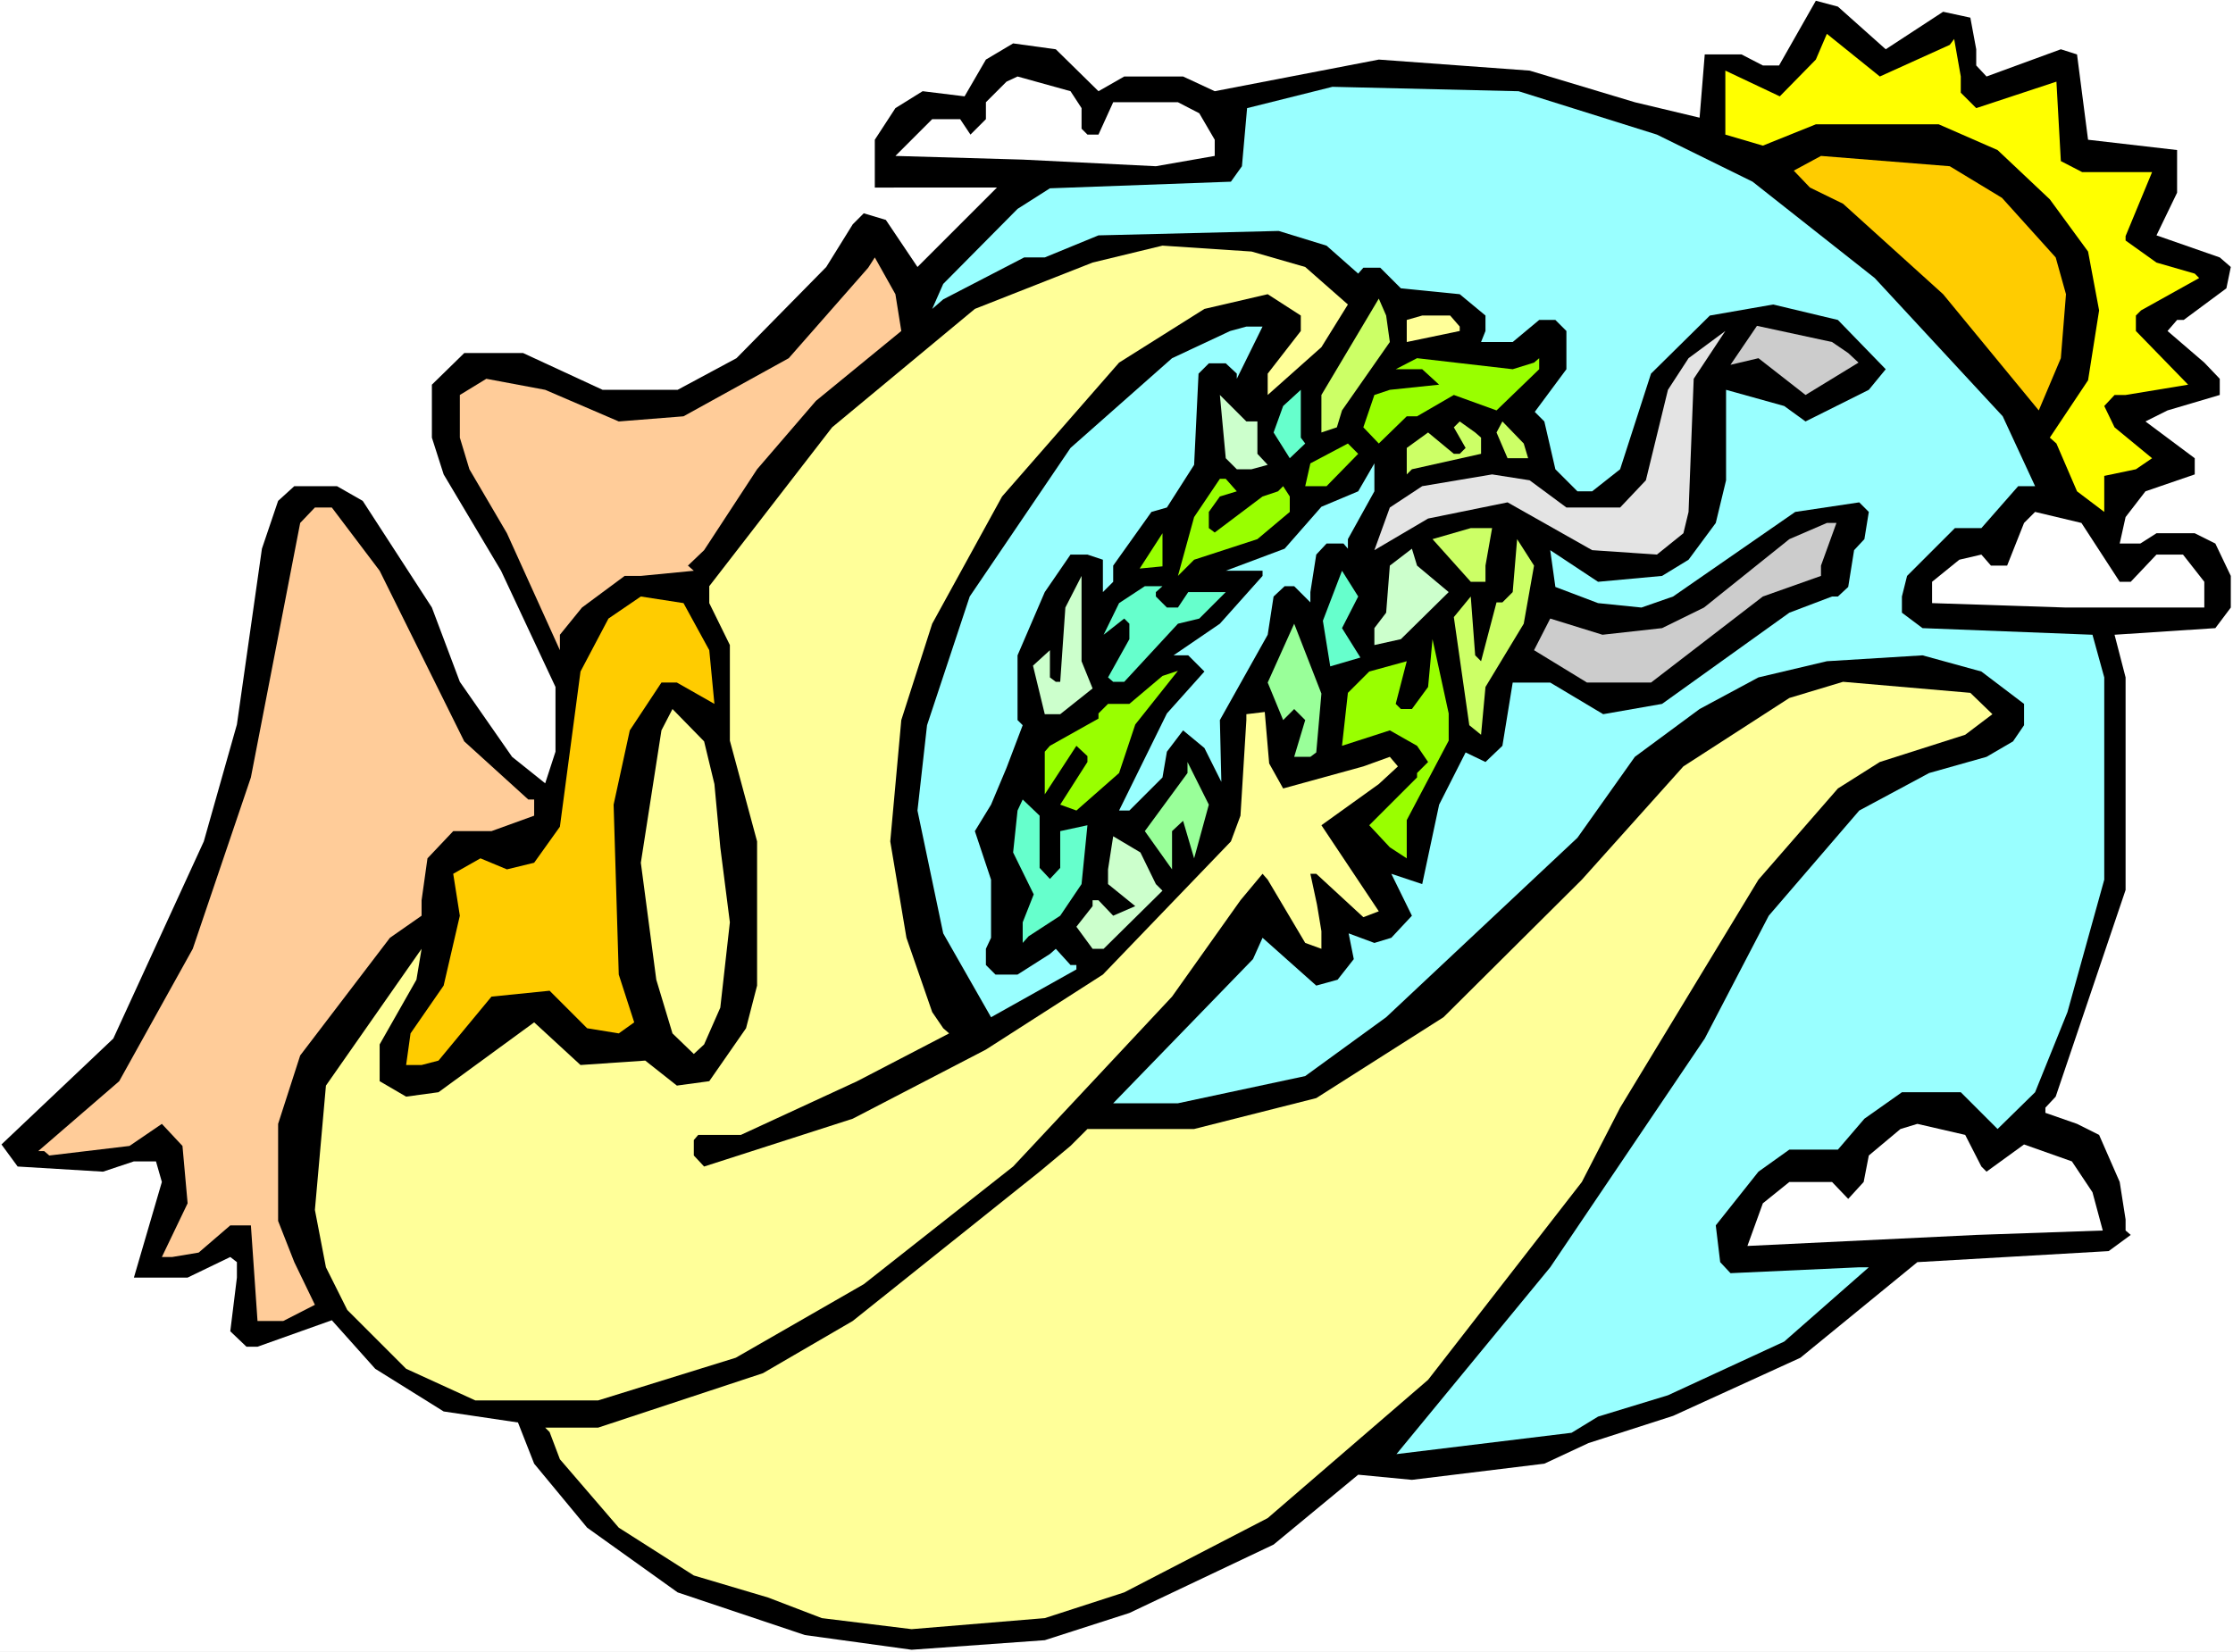 <?xml version="1.0" encoding="UTF-8" standalone="no"?>
<svg
   version="1.0"
   width="129.766mm"
   height="96.025mm"
   id="svg41"
   sodipodi:docname="Holding Wreath.wmf"
   xmlns:inkscape="http://www.inkscape.org/namespaces/inkscape"
   xmlns:sodipodi="http://sodipodi.sourceforge.net/DTD/sodipodi-0.dtd"
   xmlns="http://www.w3.org/2000/svg"
   xmlns:svg="http://www.w3.org/2000/svg">
  <rect width="100%" height="100%" fill="#808080" stroke="none"/>
  <sodipodi:namedview
     id="namedview41"
     pagecolor="#ffffff"
     bordercolor="#000000"
     borderopacity="0.25"
     inkscape:showpageshadow="2"
     inkscape:pageopacity="0.0"
     inkscape:pagecheckerboard="0"
     inkscape:deskcolor="#d1d1d1"
     inkscape:document-units="mm" />
  <defs
     id="defs1">
    <pattern
       id="WMFhbasepattern"
       patternUnits="userSpaceOnUse"
       width="6"
       height="6"
       x="0"
       y="0" />
  </defs>
  <path
     style="fill:#ffffff;fill-opacity:1;fill-rule:evenodd;stroke:none"
     d="M 0,362.928 H 490.455 V 0 H 0 Z"
     id="path1" />
  <path
     style="fill:#000000;fill-opacity:1;fill-rule:evenodd;stroke:none"
     d="m 414.18,10.826 12.605,-8.241 5.979,1.293 1.293,6.948 v 3.555 l 2.262,2.424 16.322,-5.979 3.555,1.131 2.424,18.744 19.554,2.262 v 9.372 l -4.525,9.372 13.898,4.848 2.424,2.101 -0.97,4.686 -9.373,6.948 h -1.454 l -2.101,2.424 8.08,6.948 3.394,3.555 v 3.555 l -11.474,3.393 -4.848,2.424 10.827,8.079 v 3.555 l -10.827,3.717 -4.363,5.656 -1.293,5.817 h 4.525 l 3.555,-2.262 h 8.403 l 4.525,2.262 3.394,7.11 v 6.948 l -3.394,4.524 -22.139,1.454 2.424,9.372 v 46.699 l -15.352,45.406 -2.262,2.424 v 1.131 l 6.949,2.424 4.848,2.424 4.525,10.342 1.293,8.241 v 2.424 l 1.131,0.97 -4.848,3.555 -42.016,2.424 -25.694,21.006 -27.957,12.765 -18.584,5.979 -9.696,4.524 -29.088,3.555 -11.797,-1.131 -18.584,15.351 -31.674,15.028 -18.584,5.979 -29.25,2.101 -23.432,-3.232 -27.957,-9.372 -19.877,-14.22 -11.635,-14.058 -3.555,-9.049 -16.322,-2.424 -15.029,-9.372 -9.534,-10.665 -16.322,5.817 h -2.424 l -3.555,-3.393 1.454,-11.796 v -3.393 l -1.454,-1.131 -9.373,4.524 H 29.411 l 6.141,-21.006 -1.293,-4.524 H 29.411 L 22.624,257.41 3.878,256.279 0.323,251.432 24.886,228.163 l 19.877,-43.306 7.272,-25.693 5.494,-38.62 3.555,-10.503 3.555,-3.232 h 9.373 l 5.656,3.232 15.19,23.43 6.141,16.32 11.474,16.482 7.272,5.817 2.262,-6.948 V 150.924 L 110.049,125.393 97.445,104.225 94.859,96.145 V 84.511 l 7.11,-6.948 h 12.928 l 17.453,8.079 h 16.483 l 12.928,-6.948 19.715,-20.037 5.818,-9.372 2.424,-2.424 4.848,1.454 6.949,10.342 17.453,-17.452 H 192.142 V 30.702 l 4.525,-6.948 5.979,-3.717 9.211,1.131 4.686,-8.079 5.979,-3.555 9.373,1.293 9.373,9.211 5.656,-3.232 h 12.928 l 6.949,3.232 36.037,-6.948 33.128,2.424 23.109,6.948 14.221,3.393 1.131,-13.897 h 8.08 l 4.686,2.424 h 3.555 l 8.08,-14.22 4.848,1.293 z"
     id="path2" />
  <path
     style="fill:#ffff00;fill-opacity:1;fill-rule:evenodd;stroke:none"
     d="m 428.24,9.857 0.97,-1.293 1.454,8.241 v 3.555 l 3.394,3.393 17.614,-5.817 0.97,17.452 4.686,2.424 h 15.352 l -5.818,14.058 v 0.97 l 6.787,4.848 8.403,2.424 0.97,0.97 -12.766,7.11 -1.131,1.131 v 3.393 l 11.474,11.796 -13.736,2.262 h -2.424 l -2.262,2.424 2.262,4.686 8.242,6.787 -3.555,2.424 -6.949,1.454 v 7.918 l -5.979,-4.524 -4.525,-10.503 -1.454,-1.293 8.403,-12.604 2.424,-15.351 -2.424,-12.927 -8.403,-11.473 -11.474,-10.826 -12.928,-5.656 h -26.987 l -11.635,4.686 -8.242,-2.424 V 15.512 l 11.958,5.656 7.918,-8.079 2.424,-5.656 11.635,9.372 z"
     id="path3" />
  <path
     style="fill:#ffffff;fill-opacity:1;fill-rule:evenodd;stroke:none"
     d="m 237.552,23.753 v 4.524 l 1.293,1.293 h 2.424 l 3.232,-7.11 h 14.221 l 4.686,2.424 3.394,5.817 v 3.555 l -12.928,2.262 -29.25,-1.454 -27.957,-0.808 8.08,-8.079 h 6.141 l 2.262,3.393 3.394,-3.393 v -3.717 l 4.525,-4.524 2.424,-1.131 11.635,3.232 z"
     id="path4" />
  <path
     style="fill:#99ffff;fill-opacity:1;fill-rule:evenodd;stroke:none"
     d="m 363.923,29.571 21.008,10.342 26.826,21.168 28.118,30.379 7.11,15.351 h -3.717 l -8.08,9.211 h -5.818 l -10.504,10.503 -1.131,4.524 v 3.555 l 4.525,3.393 37.33,1.454 2.586,9.372 v 44.437 l -8.08,29.086 -7.11,17.613 -8.242,8.079 -8.08,-8.079 h -12.928 l -8.242,5.817 -5.818,6.787 h -10.666 l -6.787,4.848 -9.373,11.796 0.97,8.079 2.262,2.424 28.28,-1.293 h 2.101 l -18.584,16.32 -25.533,11.796 -15.352,4.686 -5.818,3.555 -38.461,4.686 33.774,-41.043 33.936,-50.254 14.059,-26.985 19.877,-23.107 15.352,-8.241 12.605,-3.555 5.818,-3.393 2.424,-3.555 v -4.686 l -9.373,-7.11 -12.928,-3.555 -21.008,1.293 -15.029,3.555 -12.928,6.948 -14.221,10.503 -12.605,17.775 -42.016,39.428 -17.776,12.927 -27.957,5.979 h -14.221 l 30.704,-31.671 2.101,-4.686 11.797,10.503 4.686,-1.293 3.555,-4.524 -1.131,-5.656 5.656,2.101 3.717,-1.131 4.525,-4.848 -4.525,-9.211 6.787,2.262 3.717,-17.452 5.818,-11.473 4.363,2.101 3.717,-3.555 2.262,-13.897 h 8.242 l 11.635,6.948 12.928,-2.262 27.957,-20.037 9.373,-3.555 h 1.293 l 2.262,-2.101 1.293,-8.079 2.262,-2.424 0.97,-5.979 -2.101,-2.101 -14.059,2.101 -26.826,18.583 -6.949,2.424 -9.534,-0.97 -9.373,-3.555 -1.131,-8.079 10.504,6.948 14.059,-1.293 5.818,-3.555 5.979,-8.079 2.262,-9.372 V 85.642 l 12.766,3.555 4.686,3.393 13.898,-6.948 3.717,-4.524 -10.504,-10.826 -14.221,-3.393 -13.898,2.424 -12.928,12.765 -6.787,21.006 -6.141,4.848 h -3.232 l -4.848,-4.848 -2.424,-10.503 -2.101,-2.101 6.949,-9.372 v -8.403 l -2.424,-2.424 h -3.555 l -5.818,4.848 h -6.949 l 0.97,-2.424 v -3.393 l -5.656,-4.686 -12.928,-1.293 -4.525,-4.524 h -3.717 l -1.131,1.293 -6.949,-6.14 -10.504,-3.232 -39.592,0.97 -11.797,4.848 h -4.525 l -17.776,9.211 -2.424,2.101 2.424,-5.494 16.322,-16.482 7.11,-4.524 39.754,-1.454 2.424,-3.393 1.131,-12.765 18.746,-4.686 40.885,0.97 z"
     id="path5" />
  <path
     style="fill:#ffcc00;fill-opacity:1;fill-rule:evenodd;stroke:none"
     d="m 439.713,43.467 11.797,13.089 2.262,8.079 -1.131,14.058 -4.848,11.473 -21.008,-25.531 -21.978,-19.875 -7.272,-3.555 -3.555,-3.717 5.979,-3.232 28.28,2.262 z"
     id="path6" />
  <path
     style="fill:#ffff99;fill-opacity:1;fill-rule:evenodd;stroke:none"
     d="m 286.678,58.657 9.373,8.241 -5.818,9.372 -11.797,10.503 v -4.686 l 7.272,-9.372 v -3.393 l -7.272,-4.686 -13.898,3.232 -18.746,11.796 -25.694,29.409 -15.352,27.955 -6.787,21.168 -2.424,26.662 3.555,21.168 5.656,16.32 2.424,3.555 1.293,1.131 -20.2,10.503 -25.533,11.796 h -9.373 l -0.97,1.131 v 3.393 l 2.262,2.424 32.643,-10.503 29.25,-15.189 25.694,-16.482 28.118,-29.247 2.101,-5.656 1.293,-21.006 v -1.293 l 4.04,-0.485 0.97,11.311 3.07,5.494 17.614,-4.848 5.818,-2.101 1.778,2.101 -4.202,3.878 -12.605,9.049 12.605,18.906 -3.394,1.293 -10.342,-9.534 h -1.293 l 1.454,6.787 0.97,5.817 v 3.878 l -3.555,-1.293 -8.242,-13.897 -1.131,-1.293 -4.848,5.817 -15.029,21.168 -34.906,37.327 -32.805,25.854 -28.118,16.159 -30.219,9.372 h -26.987 l -15.19,-6.948 -12.928,-12.927 -4.686,-9.372 -2.424,-12.604 2.424,-27.308 21.008,-30.055 -1.131,6.787 -8.08,14.22 v 8.079 l 5.818,3.393 7.11,-0.97 21.008,-15.351 10.181,9.372 14.221,-0.97 6.949,5.494 7.11,-0.97 8.08,-11.634 2.424,-9.372 v -31.671 l -5.979,-22.138 v -21.006 l -4.525,-9.211 v -3.717 l 26.987,-34.903 31.35,-26.016 25.856,-10.18 15.352,-3.717 19.554,1.293 z"
     id="path7" />
  <path
     style="fill:#ffcc99;fill-opacity:1;fill-rule:evenodd;stroke:none"
     d="m 197.96,72.715 -18.746,15.351 -12.928,15.028 -11.635,17.775 -3.555,3.393 1.293,1.131 -11.635,1.131 h -3.555 l -9.373,6.948 -4.848,5.979 v 3.393 l -11.635,-25.693 -8.242,-14.058 -2.101,-6.948 v -9.372 l 5.818,-3.555 12.928,2.424 16.16,6.948 14.221,-1.131 23.109,-12.765 17.453,-19.875 1.454,-2.262 4.525,8.079 z"
     id="path8" />
  <path
     style="fill:#ccff66;fill-opacity:1;fill-rule:evenodd;stroke:none"
     d="m 305.262,75.139 -10.504,15.028 -1.131,3.717 -3.394,1.131 v -8.241 l 12.605,-21.168 1.616,3.717 z"
     id="path9" />
  <path
     style="fill:#ffff99;fill-opacity:1;fill-rule:evenodd;stroke:none"
     d="m 320.614,71.745 v 0.97 l -11.635,2.424 v -4.848 l 3.394,-0.97 h 6.141 z"
     id="path10" />
  <path
     style="fill:#99ffff;fill-opacity:1;fill-rule:evenodd;stroke:none"
     d="m 271.649,83.218 v -1.131 l -2.424,-2.262 h -3.717 l -2.262,2.262 -0.97,20.037 -5.979,9.372 -3.394,0.97 -8.403,11.796 v 3.555 l -2.262,2.262 v -7.11 l -3.394,-1.131 h -3.717 l -5.656,8.241 -5.979,13.897 v 14.22 l 1.131,1.131 -3.555,9.372 -3.394,8.079 -3.555,5.817 3.555,10.665 v 12.765 l -1.131,2.424 v 3.555 l 2.101,2.101 h 4.848 l 7.11,-4.524 1.293,-1.131 3.232,3.555 h 1.293 v 0.97 l -18.746,10.503 -10.504,-18.421 -5.656,-26.985 2.101,-18.744 9.373,-28.278 22.139,-32.641 22.301,-19.714 12.766,-5.979 3.555,-0.97 h 3.555 z"
     id="path11" />
  <path
     style="fill:#cccccc;fill-opacity:1;fill-rule:evenodd;stroke:none"
     d="m 405.939,77.562 2.262,2.101 -11.635,7.11 -10.342,-8.079 -6.141,1.454 5.818,-8.564 16.483,3.555 z"
     id="path12" />
  <path
     style="fill:#e4e4e4;fill-opacity:1;fill-rule:evenodd;stroke:none"
     d="m 370.872,112.466 -1.131,4.686 -5.818,4.686 -14.221,-0.97 -18.584,-10.503 -17.453,3.555 -11.797,6.948 3.394,-9.372 7.11,-4.686 15.352,-2.585 8.242,1.293 8.08,5.979 h 11.797 l 5.656,-5.979 4.848,-19.875 4.525,-6.948 8.08,-5.979 -6.949,10.503 z"
     id="path13" />
  <path
     style="fill:#99ff00;fill-opacity:1;fill-rule:evenodd;stroke:none"
     d="m 336.936,79.663 1.131,-0.97 v 2.424 l -9.373,9.049 -9.373,-3.393 -8.08,4.686 h -2.262 l -6.141,5.979 -3.394,-3.555 2.424,-7.11 3.394,-1.131 10.827,-1.131 -3.717,-3.393 h -5.818 l 4.686,-2.424 21.008,2.424 z"
     id="path14" />
  <path
     style="fill:#66ffcc;fill-opacity:1;fill-rule:evenodd;stroke:none"
     d="m 286.678,97.438 -3.394,3.232 -3.555,-5.656 2.101,-5.817 3.878,-3.555 v 10.503 z"
     id="path15" />
  <path
     style="fill:#ccffcc;fill-opacity:1;fill-rule:evenodd;stroke:none"
     d="m 276.174,92.59 v 7.11 l 2.262,2.424 -3.555,0.97 h -3.232 l -2.424,-2.424 -1.293,-13.897 5.818,5.817 z"
     id="path16" />
  <path
     style="fill:#ccff66;fill-opacity:1;fill-rule:evenodd;stroke:none"
     d="m 325.3,96.145 v 3.555 l -15.19,3.393 -1.131,1.131 v -5.817 l 4.686,-3.393 5.656,4.686 h 1.293 l 1.293,-1.293 -2.586,-4.524 1.293,-1.293 3.394,2.424 z"
     id="path17" />
  <path
     style="fill:#ccff66;fill-opacity:1;fill-rule:evenodd;stroke:none"
     d="m 335.643,100.67 h -4.525 l -2.424,-5.656 1.293,-2.424 4.686,4.848 z"
     id="path18" />
  <path
     style="fill:#99ff00;fill-opacity:1;fill-rule:evenodd;stroke:none"
     d="m 291.364,106.81 h -4.686 l 1.131,-5.009 8.242,-4.363 2.262,2.262 z"
     id="path19" />
  <path
     style="fill:#99ffff;fill-opacity:1;fill-rule:evenodd;stroke:none"
     d="m 296.051,118.444 v 2.101 l -0.97,-1.131 h -3.717 l -2.262,2.424 -1.293,8.241 v 2.262 l -3.555,-3.555 h -2.101 l -2.424,2.262 -1.293,8.403 -10.504,18.744 0.323,13.573 -3.717,-7.433 -4.686,-3.878 -3.555,4.686 -0.97,5.656 -7.272,7.271 h -2.262 l 10.504,-21.33 8.242,-9.211 -3.555,-3.555 h -3.232 l 10.181,-6.948 9.373,-10.503 v -1.131 h -8.08 l 12.928,-4.848 8.08,-9.211 8.08,-3.393 3.555,-6.14 v 6.14 z"
     id="path20" />
  <path
     style="fill:#99ff00;fill-opacity:1;fill-rule:evenodd;stroke:none"
     d="m 271.649,107.941 -3.717,1.131 -2.424,3.393 v 3.555 l 1.293,0.97 10.504,-7.918 3.394,-1.131 1.131,-1.131 1.454,2.262 v 3.393 l -7.11,5.979 -13.898,4.524 -3.555,3.555 3.555,-12.927 5.656,-8.403 h 1.293 z"
     id="path21" />
  <path
     style="fill:#ffcc99;fill-opacity:1;fill-rule:evenodd;stroke:none"
     d="m 83.386,125.393 18.584,37.489 14.059,12.765 h 1.293 v 3.555 l -9.373,3.393 h -8.403 l -5.656,5.979 -1.293,9.211 v 3.393 l -6.949,4.848 -19.715,25.854 -4.848,15.028 v 21.33 l 3.555,9.049 4.525,9.372 -6.949,3.555 h -5.656 l -1.454,-21.006 h -4.525 l -6.949,5.979 -5.818,0.97 H 35.552 l 5.656,-11.796 -1.131,-12.604 -4.525,-4.848 -7.11,4.848 -17.614,2.101 -1.131,-0.97 H 8.403 l 17.776,-15.351 16.16,-29.086 12.766,-37.65 10.827,-55.91 3.232,-3.393 h 3.717 z"
     id="path22" />
  <path
     style="fill:#ffffff;fill-opacity:1;fill-rule:evenodd;stroke:none"
     d="m 465.569,127.816 h 2.424 l 5.656,-5.979 h 5.818 l 4.686,5.979 v 5.656 h -30.381 l -29.411,-0.97 v -4.686 l 5.979,-4.848 4.848,-1.131 2.101,2.424 h 3.555 l 3.717,-9.372 2.424,-2.424 10.181,2.424 z"
     id="path23" />
  <path
     style="fill:#cccccc;fill-opacity:1;fill-rule:evenodd;stroke:none"
     d="m 399.96,124.261 v 2.262 l -12.766,4.524 -24.563,18.906 h -14.059 l -11.635,-7.11 3.555,-6.948 11.474,3.555 13.09,-1.454 9.211,-4.524 18.746,-15.028 8.242,-3.555 h 2.101 z"
     id="path24" />
  <path
     style="fill:#ccff66;fill-opacity:1;fill-rule:evenodd;stroke:none"
     d="m 326.27,124.261 v 3.555 h -3.232 l -8.403,-9.372 8.403,-2.424 h 4.686 z"
     id="path25" />
  <path
     style="fill:#99ff00;fill-opacity:1;fill-rule:evenodd;stroke:none"
     d="m 250.318,124.908 5.01,-7.756 v 7.271 z"
     id="path26" />
  <path
     style="fill:#ccff66;fill-opacity:1;fill-rule:evenodd;stroke:none"
     d="m 334.673,137.027 -8.403,13.897 -0.97,10.503 -2.586,-2.101 -3.394,-23.753 3.717,-4.524 0.97,12.927 1.293,1.293 3.394,-12.927 h 1.293 l 2.262,-2.262 0.97,-11.634 3.717,5.817 z"
     id="path27" />
  <path
     style="fill:#ccffcc;fill-opacity:1;fill-rule:evenodd;stroke:none"
     d="m 318.19,130.079 -10.504,10.342 -5.818,1.293 v -3.717 l 2.586,-3.393 0.808,-10.342 4.848,-3.717 1.131,3.717 z"
     id="path28" />
  <path
     style="fill:#66ffcc;fill-opacity:1;fill-rule:evenodd;stroke:none"
     d="m 294.758,137.996 4.04,6.464 -6.626,1.939 -1.616,-10.018 4.202,-10.988 3.555,5.656 z"
     id="path29" />
  <path
     style="fill:#ccffcc;fill-opacity:1;fill-rule:evenodd;stroke:none"
     d="m 239.976,151.247 -7.11,5.656 h -3.394 l -2.586,-10.665 3.717,-3.393 v 5.979 l 1.293,0.97 h 0.97 l 1.131,-16.32 3.555,-6.948 v 18.744 z"
     id="path30" />
  <path
     style="fill:#66ffcc;fill-opacity:1;fill-rule:evenodd;stroke:none"
     d="m 253.873,130.079 v 0.97 l 2.424,2.424 h 2.424 l 2.262,-3.393 h 8.242 l -5.818,5.817 -4.686,1.131 -11.797,12.765 h -2.424 l -1.131,-0.97 4.686,-8.403 v -3.393 l -1.131,-1.131 -4.525,3.555 3.394,-6.948 5.656,-3.717 h 3.878 z"
     id="path31" />
  <path
     style="fill:#ffcc00;fill-opacity:1;fill-rule:evenodd;stroke:none"
     d="m 155.782,142.844 1.131,11.796 -8.242,-4.686 h -3.394 l -6.949,10.503 -3.555,16.32 1.131,37.327 3.394,10.503 -3.394,2.424 -6.949,-1.131 -8.242,-8.241 -12.766,1.293 -11.635,14.058 -3.717,0.97 h -3.394 l 0.97,-6.948 7.272,-10.503 3.555,-15.351 -1.454,-9.211 5.979,-3.393 5.818,2.424 5.979,-1.454 5.656,-7.918 4.525,-34.095 6.141,-11.634 7.11,-4.848 9.373,1.454 z"
     id="path32" />
  <path
     style="fill:#99ff99;fill-opacity:1;fill-rule:evenodd;stroke:none"
     d="m 289.102,165.305 -1.293,0.97 h -3.555 l 2.424,-8.079 -2.424,-2.424 -2.424,2.424 -3.394,-8.241 5.818,-12.927 5.979,15.351 z"
     id="path33" />
  <path
     style="fill:#99ff00;fill-opacity:1;fill-rule:evenodd;stroke:none"
     d="m 318.19,162.72 -9.211,17.452 v 8.403 l -3.717,-2.424 -4.525,-4.848 10.504,-10.503 v -0.97 l 2.424,-2.424 -2.424,-3.555 -5.979,-3.393 -10.504,3.393 1.293,-11.634 4.686,-4.686 8.242,-2.262 -2.424,9.372 1.131,1.131 h 2.424 l 3.555,-4.848 0.97,-10.503 3.555,16.32 z"
     id="path34" />
  <path
     style="fill:#99ff00;fill-opacity:1;fill-rule:evenodd;stroke:none"
     d="m 245.793,169.829 -9.373,8.241 -3.555,-1.293 5.979,-9.372 v -1.293 l -2.424,-2.262 -6.949,10.665 v -9.372 l 1.131,-1.293 10.666,-5.979 v -1.131 l 2.101,-2.101 h 4.686 l 7.272,-6.14 3.394,-1.131 -9.373,11.796 z"
     id="path35" />
  <path
     style="fill:#ffff99;fill-opacity:1;fill-rule:evenodd;stroke:none"
     d="m 437.612,156.902 -5.979,4.524 -18.746,5.979 -9.211,5.817 -17.453,20.037 -30.381,50.092 -8.403,16.32 -33.774,43.467 -35.229,30.379 -31.512,16.32 -17.453,5.656 -29.25,2.424 -19.715,-2.424 -11.797,-4.524 -16.322,-4.848 -16.483,-10.503 -12.928,-15.028 -2.262,-5.979 -0.97,-0.97 h 11.635 l 36.198,-11.958 19.715,-11.473 41.046,-32.802 6.787,-5.656 3.717,-3.717 h 23.432 l 26.826,-6.787 27.957,-17.775 30.381,-30.217 22.301,-24.885 23.27,-15.028 11.797,-3.555 27.957,2.424 z"
     id="path36" />
  <path
     style="fill:#ffff99;fill-opacity:1;fill-rule:evenodd;stroke:none"
     d="m 156.913,172.253 1.293,13.897 2.101,16.482 -2.101,18.744 -3.555,8.079 -2.262,2.101 -4.686,-4.524 -3.555,-11.796 -3.394,-25.693 4.525,-29.086 2.424,-4.686 6.949,7.11 z"
     id="path37" />
  <path
     style="fill:#99ff99;fill-opacity:1;fill-rule:evenodd;stroke:none"
     d="m 262.276,188.574 -2.424,-8.241 -2.424,2.262 v 8.403 l -5.979,-8.403 9.373,-12.765 v -2.424 l 4.686,9.372 z"
     id="path38" />
  <path
     style="fill:#66ffcc;fill-opacity:1;fill-rule:evenodd;stroke:none"
     d="m 228.341,190.674 2.262,2.424 2.262,-2.424 v -8.079 l 5.979,-1.293 -1.293,12.927 -4.686,6.948 -6.949,4.524 -1.293,1.454 v -4.524 l 2.424,-6.14 -4.525,-9.211 0.97,-9.211 1.131,-2.424 3.717,3.555 z"
     id="path39" />
  <path
     style="fill:#ccffcc;fill-opacity:1;fill-rule:evenodd;stroke:none"
     d="m 253.873,194.229 1.454,1.454 -12.928,12.765 h -2.424 l -3.555,-4.848 3.555,-4.524 v -1.293 h 1.293 l 3.232,3.393 4.848,-2.101 -5.979,-4.848 v -3.232 l 1.131,-7.271 5.979,3.555 z"
     id="path40" />
  <path
     style="fill:#ffffff;fill-opacity:1;fill-rule:evenodd;stroke:none"
     d="m 435.188,256.279 1.131,1.131 8.242,-5.979 10.504,3.717 4.525,6.787 2.262,8.403 -27.795,0.97 -50.258,2.424 3.394,-9.372 5.818,-4.686 h 9.373 l 3.555,3.717 3.394,-3.717 1.131,-5.817 6.949,-5.817 3.717,-1.131 10.504,2.424 z"
     id="path41" />
</svg>

